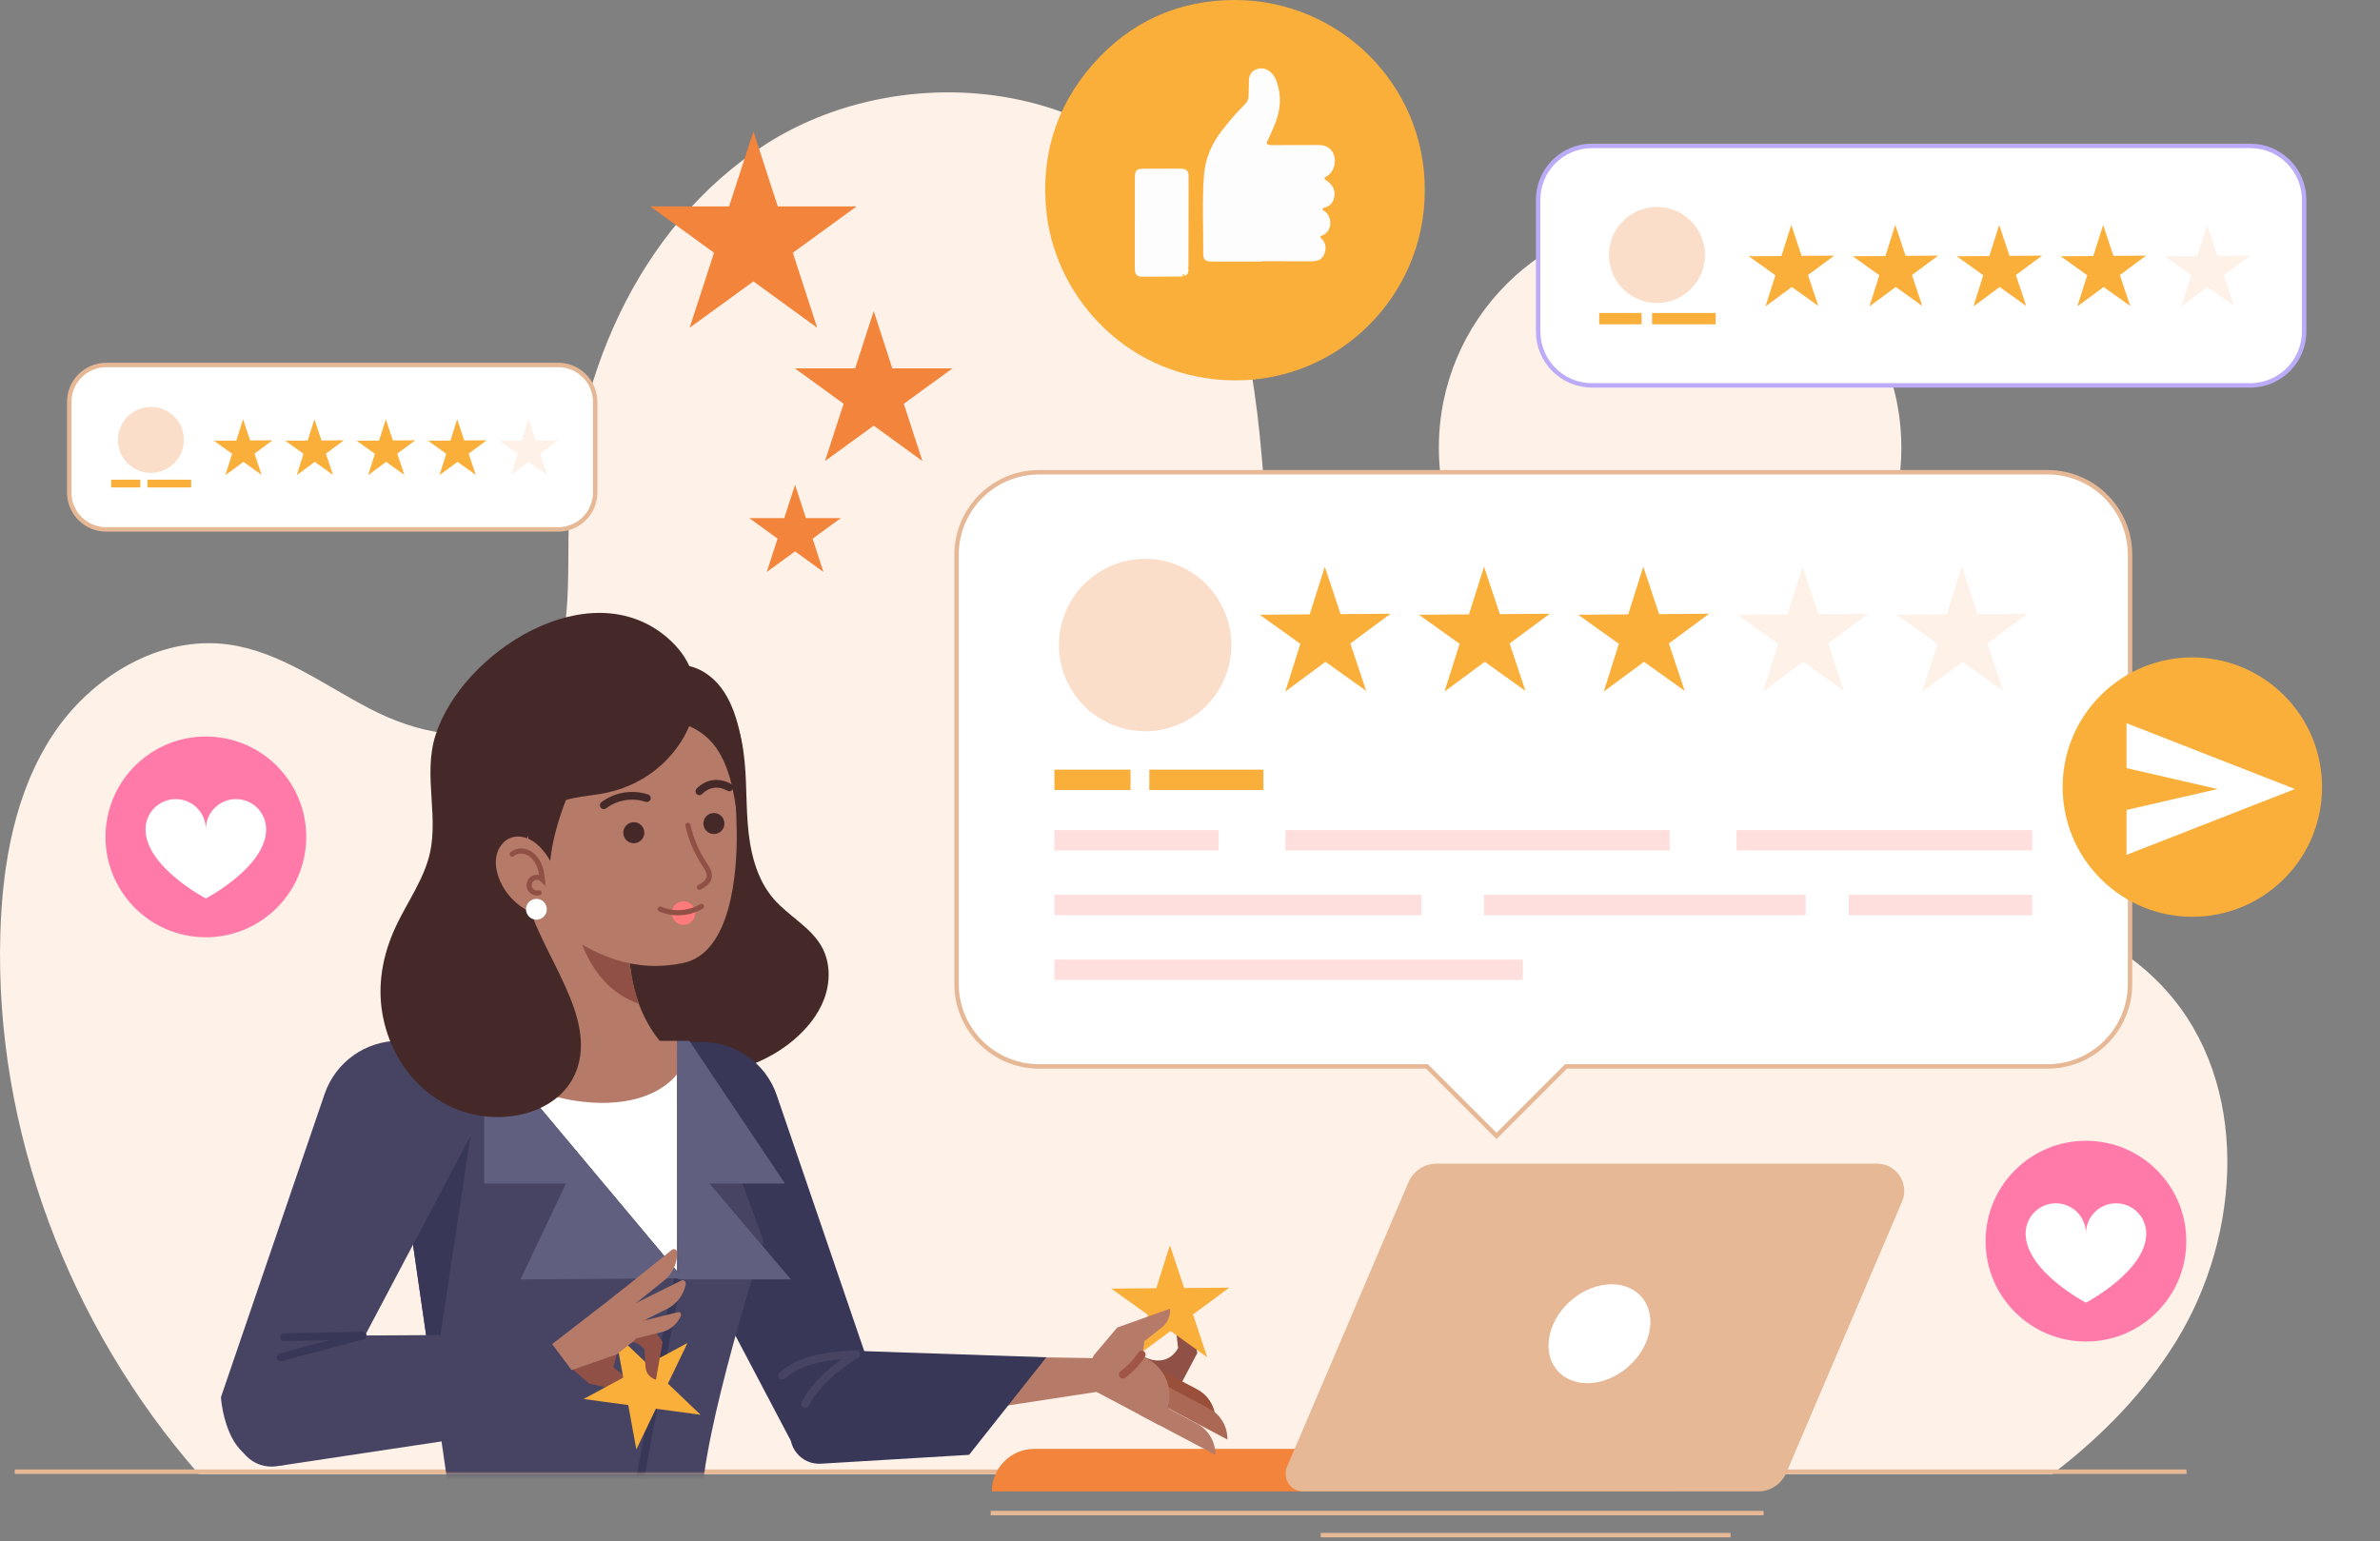 <svg width="562" height="364" viewBox="0 0 562 364" fill="none" xmlns="http://www.w3.org/2000/svg">
<rect x="0" y="0" width="562" height="364" fill="#808080" stroke="none"/>
<ellipse cx="394.368" cy="105.716" rx="54.603" ry="54.623" fill="#FDF1E8"/>
<path d="M484.631 348.144C496.198 339.294 506.4 328.956 514.006 316.54C529.454 291.311 531.268 255.779 511.435 233.834C489.402 209.459 451.568 210.12 418.875 213.36C386.191 216.61 348.973 219.146 324.915 196.77C305.303 178.524 301.121 149.429 299.114 122.711C297.107 95.994 295.4 67.269 278.745 46.284C256.325 18.044 211.202 14.636 180.824 34.062C150.455 53.488 134.601 90.746 134.24 126.806C134.09 142.234 135.015 160.797 122.277 169.498C112.119 176.437 98.175 173.029 87.26 167.349C76.354 161.678 66.063 153.858 53.871 152.211C37.648 150.028 21.486 159.864 12.481 173.54C3.476 187.215 0.58 204.052 0.078 220.423C-1.33 266.874 16.354 313.246 46.909 348.136H484.631V348.144Z" fill="#FDF1E8"/>
<path d="M3.485 347.581H516.312" stroke="#E7B895" stroke-width="1.048"/>
<path d="M394.5 342.191H244.256C238.71 342.191 234.212 346.691 234.212 352.239H394.5V342.191V342.191Z" fill="#F3843C"/>
<path d="M443.215 274.826H339.22C336.332 274.826 333.727 276.552 332.591 279.202L303.912 346.418C302.732 349.175 304.757 352.239 307.75 352.239H415.178C418.065 352.239 420.671 350.513 421.806 347.862L449.139 283.799C450.952 279.546 447.836 274.826 443.215 274.826Z" fill="#E7B895"/>
<path d="M389.368 314.999C387.784 321.453 381.27 326.684 374.818 326.684C368.365 326.684 364.422 321.453 366.006 314.999C367.591 308.544 374.105 303.313 380.557 303.313C387.009 303.313 390.953 308.544 389.368 314.999Z" fill="white"/>
<path d="M233.93 357.355H416.437" stroke="#E7B895" stroke-width="1.048"/>
<path d="M311.87 362.56H408.646" stroke="#E7B895" stroke-width="1.048"/>
<path d="M483.496 111.536H245.357C234.6 111.536 225.876 120.263 225.876 131.024V232.381C225.876 243.142 234.6 251.868 245.357 251.868H336.966L353.374 268.283L369.783 251.868H483.496C494.253 251.868 502.976 243.142 502.976 232.381V131.033C502.985 120.263 494.261 111.536 483.496 111.536Z" fill="white" stroke="#E7B895" stroke-width="1.048"/>
<ellipse cx="270.411" cy="152.344" rx="20.353" ry="20.358" transform="rotate(-22.837 270.411 152.344)" fill="#FBDEC9"/>
<path d="M312.829 133.842L316.562 145.043L328.366 144.955L318.868 151.973L322.609 163.174L312.996 156.306L303.507 163.324L307.063 152.061L297.46 145.193L309.264 145.105L312.829 133.842Z" fill="#FAAF3B"/>
<path d="M350.434 133.842L354.167 145.043L365.971 144.955L356.473 151.973L360.214 163.174L350.602 156.306L341.104 163.324L344.669 152.061L335.065 145.193L346.869 145.105L350.434 133.842Z" fill="#FAAF3B"/>
<path d="M388.039 133.842L391.772 145.043L403.576 144.955L394.078 151.973L397.819 163.174L388.207 156.306L378.709 163.324L382.274 152.061L372.67 145.193L384.474 145.105L388.039 133.842Z" fill="#FAAF3B"/>
<path d="M425.645 133.842L429.377 145.043L441.181 144.955L431.683 151.973L435.424 163.174L425.812 156.306L416.314 163.324L419.879 152.061L410.275 145.193L422.08 145.105L425.645 133.842Z" fill="#FDF1E8"/>
<path d="M463.25 133.842L466.982 145.043L478.786 144.955L469.288 151.973L473.029 163.174L463.417 156.306L453.919 163.324L457.484 152.061L447.88 145.193L459.685 145.105L463.25 133.842Z" fill="#FDF1E8"/>
<rect x="248.983" y="181.773" width="17.975" height="4.808" fill="#FAAF3B"/>
<rect x="271.395" y="181.773" width="26.945" height="4.808" fill="#FAAF3B"/>
<rect x="248.983" y="196.047" width="38.767" height="4.808" fill="#FFDEDE"/>
<rect x="303.551" y="196.047" width="90.703" height="4.808" fill="#FFDEDE"/>
<rect x="410.055" y="196.047" width="69.814" height="4.808" fill="#FFDEDE"/>
<rect x="248.983" y="211.343" width="86.671" height="4.808" fill="#FFDEDE"/>
<rect x="436.551" y="211.343" width="43.318" height="4.808" fill="#FFDEDE"/>
<rect x="350.434" y="211.343" width="75.932" height="4.808" fill="#FFDEDE"/>
<rect x="248.983" y="226.639" width="110.615" height="4.808" fill="#FFDEDE"/>
<path d="M531.365 34.458H375.927C368.902 34.458 363.207 40.155 363.207 47.182V78.294C363.207 85.321 368.902 91.019 375.927 91.019H531.365C538.389 91.019 544.085 85.321 544.085 78.294V47.182C544.085 40.155 538.389 34.458 531.365 34.458Z" fill="white" stroke="#BBABF8" stroke-width="1.048"/>
<path d="M422.986 53.118L425.425 60.427L433.136 60.374L426.93 64.953L429.368 72.262L423.101 67.78L416.904 72.359L419.227 65.006L412.96 60.523L420.662 60.471L422.986 53.118Z" fill="#FAAF3B"/>
<path d="M447.537 53.118L449.975 60.427L457.677 60.374L451.48 64.953L453.919 72.262L447.651 67.78L441.445 72.359L443.769 65.006L437.502 60.523L445.213 60.471L447.537 53.118Z" fill="#FAAF3B"/>
<path d="M472.079 53.118L474.517 60.427L482.228 60.374L476.022 64.953L478.461 72.262L472.193 67.78L465.996 72.359L468.32 65.006L462.052 60.523L469.755 60.471L472.079 53.118Z" fill="#FAAF3B"/>
<path d="M496.629 53.118L499.059 60.427L506.77 60.374L500.573 64.953L503.011 72.262L496.735 67.78L490.538 72.359L492.862 65.006L486.594 60.523L494.297 60.471L496.629 53.118Z" fill="#FAAF3B"/>
<path d="M521.171 53.118L523.61 60.427L531.312 60.374L525.115 64.953L527.553 72.262L521.286 67.78L515.089 72.359L517.413 65.006L511.136 60.523L518.847 60.471L521.171 53.118Z" fill="#FDF1E8"/>
<ellipse cx="391.271" cy="60.223" rx="11.342" ry="11.338" transform="rotate(-80.822 391.271 60.223)" fill="#FBDEC9"/>
<rect x="377.626" y="73.918" width="10.018" height="2.677" fill="#FAAF3B"/>
<rect x="390.117" y="73.918" width="15.017" height="2.677" fill="#FAAF3B"/>
<path d="M131.811 86.202H25.078C20.254 86.202 16.346 90.112 16.346 94.937V116.3C16.346 121.126 20.254 125.036 25.078 125.036H131.811C136.634 125.036 140.543 121.126 140.543 116.3V94.937C140.543 90.112 136.634 86.202 131.811 86.202Z" fill="white" stroke="#E7B895" stroke-width="1.048"/>
<path d="M57.393 99.014L59.074 104.034L64.365 103.99L60.104 107.134L61.776 112.162L57.472 109.08L53.22 112.223L54.813 107.178L50.509 104.095L55.8 104.06L57.393 99.014Z" fill="#FAAF3B"/>
<path d="M74.25 99.014L75.922 104.034L81.213 103.99L76.961 107.134L78.634 112.162L74.329 109.08L70.069 112.223L71.671 107.178L67.366 104.095L72.657 104.06L74.25 99.014Z" fill="#FAAF3B"/>
<path d="M91.107 99.014L92.779 104.034L98.07 103.99L93.809 107.134L95.482 112.162L91.177 109.08L86.926 112.223L88.519 107.178L84.214 104.095L89.505 104.06L91.107 99.014Z" fill="#FAAF3B"/>
<path d="M107.955 99.014L109.628 104.034L114.927 103.99L110.666 107.134L112.339 112.162L108.034 109.08L103.774 112.223L105.376 107.178L101.072 104.095L106.362 104.06L107.955 99.014Z" fill="#FAAF3B"/>
<path d="M124.812 99.014L126.485 104.034L131.775 103.99L127.524 107.134L129.196 112.162L124.892 109.08L120.631 112.223L122.224 107.178L117.92 104.095L123.219 104.06L124.812 99.014Z" fill="#FDF1E8"/>
<ellipse cx="35.63" cy="103.892" rx="7.793" ry="7.791" transform="rotate(-80.671 35.63 103.892)" fill="#FBDEC9"/>
<rect x="26.249" y="113.289" width="6.875" height="1.84" fill="#FAAF3B"/>
<rect x="34.822" y="113.289" width="10.317" height="1.84" fill="#FAAF3B"/>
<ellipse cx="492.563" cy="293.133" rx="23.697" ry="23.706" fill="#FF7AA9"/>
<path d="M499.675 284.195C495.74 284.195 492.563 287.392 492.563 291.328C492.563 287.392 489.394 284.195 485.45 284.195C481.515 284.195 478.32 287.392 478.32 291.328C478.32 300.213 492.563 307.663 492.563 307.663C492.563 307.663 506.805 300.213 506.805 291.328C506.805 287.392 503.61 284.195 499.675 284.195Z" fill="white"/>
<ellipse cx="48.612" cy="197.657" rx="23.706" ry="23.698" transform="rotate(-80.706 48.612 197.657)" fill="#FF7AA9"/>
<path d="M55.72 188.73C51.785 188.73 48.608 191.926 48.608 195.863C48.608 191.926 45.438 188.73 41.495 188.73C37.551 188.73 34.365 191.926 34.365 195.863C34.365 204.748 48.608 212.198 48.608 212.198C48.608 212.198 62.85 204.748 62.85 195.863C62.85 191.917 59.655 188.73 55.72 188.73Z" fill="white"/>
<path d="M177.91 31.041L183.658 48.75H202.276L187.215 59.696L192.963 77.405L177.91 66.459L162.849 77.405L168.606 59.696L153.544 48.75H172.162L177.91 31.041Z" fill="#F3843C"/>
<path d="M206.317 73.477L210.709 87.003H224.917L213.42 95.36L217.813 108.886L206.317 100.529L194.812 108.886L199.204 95.36L187.708 87.003H201.924L206.317 73.477Z" fill="#F3843C"/>
<path d="M187.743 114.504L190.296 122.359H198.561L191.88 127.22L194.433 135.084L187.743 130.223L181.062 135.084L183.614 127.22L176.924 122.359H185.19L187.743 114.504Z" fill="#F3843C"/>
<circle cx="517.691" cy="185.894" r="30.63" transform="rotate(-45 517.691 185.894)" fill="#FAAF3B"/>
<path d="M502.149 170.801V181.412L523.636 186.352L502.149 191.292V201.895L541.919 186.352L502.149 170.801Z" fill="white"/>
<path d="M336.438 44.999C336.447 69.752 316.333 89.891 291.764 89.839C266.817 89.786 249.494 70.703 247.161 50.564C245.612 37.232 249.186 25.37 257.953 15.314C266.8 5.178 278.226 -0.026 291.685 0C316.112 0.044 336.579 19.849 336.438 44.999Z" fill="#FAAF3B"/>
<path d="M297.909 61.774C293.956 61.774 290.004 61.783 286.051 61.774C284.634 61.774 284.106 61.316 284.124 59.89C284.176 53.725 283.842 47.544 284.3 41.388C284.59 37.426 286.157 33.886 288.604 30.742C290.259 28.62 291.993 26.559 293.921 24.674C294.546 24.067 294.863 23.38 294.845 22.499C294.828 21.443 294.933 20.386 294.907 19.329C294.872 18.008 295.312 16.916 296.544 16.415C297.838 15.895 299.097 16.159 300.144 17.137C301.166 18.088 301.562 19.364 301.87 20.659C302.68 23.988 302.055 27.14 300.681 30.205C300.224 31.226 299.81 32.274 299.291 33.269C298.956 33.921 299.211 34.15 299.792 34.247C300.092 34.291 300.4 34.273 300.708 34.273C304.255 34.264 307.794 34.255 311.341 34.247C313.269 34.247 314.59 35.171 315.047 36.827C315.558 38.676 314.819 40.807 313.26 41.635C312.556 42.005 312.583 42.172 313.19 42.595C314.484 43.502 315.347 44.655 315.083 46.381C314.88 47.684 314.238 48.574 312.961 48.988C312.723 49.067 312.345 49.041 312.301 49.358C312.248 49.692 312.635 49.745 312.838 49.895C314.537 51.163 314.766 54.553 312.266 55.584C311.782 55.786 311.57 55.901 312.081 56.385C313.181 57.441 313.19 58.789 312.679 60.075C312.178 61.325 311.06 61.712 309.757 61.712C305.805 61.695 301.852 61.704 297.9 61.704C297.909 61.739 297.909 61.757 297.909 61.774Z" fill="#FDFDFE"/>
<path d="M279.335 65.305C276.069 65.314 272.794 65.323 269.529 65.341C268.551 65.349 268.103 64.803 267.997 63.914C267.944 63.447 267.97 62.963 267.97 62.487C267.97 55.636 267.97 48.794 267.979 41.943C267.979 40.252 268.402 39.838 270.11 39.838C273.041 39.83 275.963 39.83 278.895 39.838C280.065 39.847 280.673 40.358 280.673 41.476C280.682 48.662 280.655 55.848 280.638 63.033C280.638 63.069 280.62 63.095 280.611 63.13C280.426 63.192 280.453 63.254 280.602 63.324C280.655 64.099 280.638 64.839 279.748 65.164C279.722 64.953 279.652 64.715 279.396 64.786C279.115 64.874 279.379 65.129 279.335 65.305Z" fill="#FDFDFE"/>
<mask id="mask0_0_3889" style="mask-type:alpha" maskUnits="userSpaceOnUse" x="3" y="143" width="317" height="206">
<rect x="3.142" y="143.326" width="316.474" height="204.88" fill="white"/>
</mask>
<g mask="url(#mask0_0_3889)">
<path d="M175.164 175.221C176.414 181.518 176.071 188.016 176.555 194.418C177.039 200.82 178.5 207.478 182.708 212.33C186.273 216.442 191.625 219.031 194.169 223.848C196.106 227.511 196.07 232.011 194.627 235.895C193.183 239.778 190.445 243.071 187.276 245.731C176.343 254.871 159.97 256.342 147.031 250.38C134.091 244.419 124.786 231.729 121.723 217.807C118.668 203.885 121.538 188.994 128.395 176.498C132.268 169.445 137.603 162.893 144.795 159.274C150.736 156.28 159.671 155.153 165.675 158.772C170.815 161.872 174.064 169.682 175.164 175.221Z" fill="#452828"/>
<path d="M278.191 318.363C278.191 318.363 275.867 323.364 269.951 320.379L266.078 327.688L275.726 332.796L282.733 319.551L279.96 306.51C279.96 306.51 277.346 307.54 277.416 310.34C277.495 313.158 278.191 318.363 278.191 318.363Z" fill="#915046"/>
<path d="M287.011 335.464C287.055 332.417 285.418 329.573 282.689 328.128L272.583 322.774L270.497 326.719L287.011 335.464Z" fill="#994F39"/>
<path d="M289.836 339.99C289.88 336.943 288.243 334.099 285.514 332.655L273.912 326.517L271.826 330.462L289.836 339.99Z" fill="#AB6955"/>
<path d="M276.254 294.093L279.626 304.203L290.277 304.114L281.712 310.446L285.074 320.555L276.413 314.356L267.848 320.687L271.061 310.525L262.399 304.335L273.041 304.255L276.254 294.093Z" fill="#FAAF3B"/>
<path d="M269.749 320.291L270.242 316.751L274.326 313.528C275.567 312.551 276.289 311.062 276.298 309.477V309.081L263.825 313.528L258.385 319.965L254.881 326.596L273.736 336.582L275.013 334.16C277.539 329.379 275.717 323.461 270.946 320.934L269.749 320.291Z" fill="#B57A68"/>
<path d="M286.976 343.583C287.02 340.536 285.382 337.692 282.654 336.247L271.052 330.11L268.965 334.055L286.976 343.583Z" fill="#B57A68"/>
<path d="M269.582 319.93C268.402 321.753 266.888 323.355 265.136 324.65" stroke="#A15545" stroke-width="1.865" stroke-linecap="round" stroke-linejoin="round"/>
<path d="M202.153 319.868L259.564 320.793L259.344 328.674L191.026 339.118L202.153 319.868Z" fill="#B57A68"/>
<path d="M149.002 246.101H165.842C173.791 246.101 180.85 251.155 183.421 258.676L207.892 330.268C207.892 330.268 206.193 343.512 195.833 344.728C191.942 345.185 188.201 343.054 186.378 339.585L148.993 268.626V246.101H149.002Z" fill="#383757"/>
<path d="M191.678 318.697L247.073 320.564L228.834 343.6L193.834 345.696C189.204 345.969 185.657 341.645 186.836 337.163L189.125 328.428L191.678 318.697Z" fill="#383757"/>
<path d="M202.153 319.868C197.628 322.607 192.523 326.816 190.172 331.562" stroke="#474463" stroke-width="1.865" stroke-linecap="round"/>
<path d="M202.153 319.868C196.282 320.097 189.046 320.89 184.759 324.905" stroke="#474463" stroke-width="1.865" stroke-linecap="round"/>
<path d="M106.098 353.111L92.207 257.267L99.188 245.969H162.84L180.331 293.116C180.331 293.116 165.701 338.475 165.701 355.303L181.801 402.081L162.787 409.399L148.148 364.453L132.057 409.082L81.961 388.229L106.098 353.111Z" fill="#474463"/>
<path d="M92.207 257.267L99.267 245.828H108.378L111.063 268.635L102.278 326.755L92.207 257.267Z" fill="#383757"/>
<path d="M159.874 246.286V300.222L114.707 246.286H159.874Z" fill="white"/>
<path d="M132.189 259.257C129.02 258.499 125.93 257.434 122.946 256.122L114.32 245.819H159.865V253.735C153.492 261.273 141.423 261.458 132.189 259.257Z" fill="#B57A68"/>
<path d="M114.328 245.828V279.519H133.641L122.911 302.168L161.264 301.895L114.328 245.828Z" fill="#615F7F"/>
<path d="M159.874 245.828H162.778L185.357 279.519H167.523L186.766 302.168H161.264H160.129L159.874 245.828Z" fill="#615F7F"/>
<path d="M160.076 302.115C155.727 322.66 152.541 343.468 148.192 364.021" stroke="#383757" stroke-width="1.865"/>
<path d="M111.063 245.819H94.223C86.274 245.819 79.215 250.873 76.644 258.394L52.173 329.986C52.173 329.986 52.454 335.288 54.91 339.814C58.819 347.008 68.493 348.84 72.348 341.619L111.071 268.353V245.819H111.063Z" fill="#474463"/>
<path d="M134.487 322.757L139.108 326.763L150.173 329.3L150.12 328.903C149.9 327.336 148.985 325.962 147.62 325.161L144.847 322.933L145.648 319.868L150.305 316.003L144.662 311.115L132.612 319.049L134.487 322.757Z" fill="#915046"/>
<path d="M145.261 314.884L152.963 322.237L162.338 317.183L157.726 326.781L165.428 334.143L154.874 332.716L150.261 342.324L148.351 331.845L137.796 330.418L147.171 325.363L145.261 314.884Z" fill="#FAAF3B"/>
<path d="M152.206 318.785C152.206 318.785 149.83 315.078 145.472 318.072L141.625 312.7L149.495 307.205L156.458 316.927L154.9 325.856C154.9 325.856 152.717 325.319 152.47 323.1C152.224 320.872 152.206 318.785 152.206 318.785Z" fill="#915046"/>
<path d="M134.98 323.593L130.385 317.438L147.462 304.238L149.055 306.466C152.206 310.86 152.048 314.814 149.337 316.954L145.64 319.868L134.98 323.593Z" fill="#B57A68"/>
<path d="M160.067 309.918C160.56 309.794 160.974 310.296 160.772 310.772C159.962 312.665 158.316 314.109 156.256 314.62L145.842 317.183L144.971 313.643L160.067 309.918Z" fill="#B57A68"/>
<path d="M158.65 295.185C159.143 294.789 159.865 295.132 159.882 295.766C159.962 298.303 158.879 300.777 156.837 302.415L146.538 310.71L143.721 307.205L158.65 295.185Z" fill="#B57A68"/>
<path d="M160.842 302.45C161.405 302.168 162.039 302.662 161.925 303.278C161.458 305.77 159.874 307.954 157.532 309.125L147.215 314.259L145.208 310.235L160.842 302.45Z" fill="#B57A68"/>
<path d="M70.218 315.5L126.723 315.175L109.135 339.699L65.35 346.286C59.69 347.14 54.884 342.174 55.887 336.529C57.498 327.494 61.292 316.231 70.218 315.5Z" fill="#474463"/>
<path d="M85.561 315.456L67.067 315.835" stroke="#383757" stroke-width="1.865" stroke-linecap="round"/>
<path d="M85.57 315.412L66.266 320.564" stroke="#383757" stroke-width="1.865" stroke-linecap="round"/>
<path d="M125.438 200.741L127.427 250.46C127.506 252.458 129.152 254.044 131.15 254.044H155.613C158.659 254.044 160.129 250.354 157.955 248.223C153.263 243.635 148.509 235.762 148.509 222.694V201.745L125.438 200.741Z" fill="#B57A68"/>
<path d="M136.722 201.234L148.509 201.745V222.694C148.509 228.445 149.434 233.182 150.86 237.074C137.321 232.469 132.744 214.311 136.722 201.234Z" fill="#915046"/>
<path d="M131.476 219.366C129.821 218.247 128.201 216.891 126.661 215.385C118.809 207.751 114.117 197.421 113.017 186.519C111.996 176.384 114.029 166.301 122.436 159.608C131.441 152.44 145.481 151.815 155.622 156.79C165.322 161.546 170.657 170.589 172.637 180.936C173.623 186.07 173.896 191.319 173.967 196.541C174.099 206.315 172.585 225.09 161.352 227.432C149.222 229.933 140.367 225.38 131.476 219.366Z" fill="#B57A68"/>
<path d="M169.099 176.604C172.32 181.209 173.245 187.004 174.081 192.56C176.088 185.427 176.097 177.74 174.09 170.598C173.148 167.261 171.748 163.985 169.433 161.396C167.118 158.816 163.799 156.993 160.331 157.046C154.909 157.134 148.395 164.601 153.993 169.119C155.701 170.501 158.606 170.211 160.639 170.757C164.055 171.69 167.056 173.689 169.099 176.604Z" fill="#452828"/>
<path d="M156.115 180.716C152.453 184.045 147.928 186.238 143.095 187.259C138.148 188.307 132.145 188.016 128.421 191.979C117.11 204.026 126.643 218.503 132.409 230.655C135.314 236.775 138.316 243.881 136.74 250.777C134.724 259.6 126.124 263.792 117.673 263.827C103.915 263.88 93.255 253.656 90.508 240.518C89.082 233.711 90.059 226.921 92.7 220.554C95.13 214.69 99.047 209.512 100.992 203.444C104.108 193.723 99.698 183.481 102.85 173.601C109.117 153.972 139.284 134.696 157.682 150.697C168.289 159.917 164.838 172.8 156.115 180.716Z" fill="#452828"/>
<path d="M129.143 185.04C126.67 187.391 125.05 190.693 124.698 194.092C124.293 197.976 125.349 201.851 127.277 205.267L129.795 204.827C130.059 200.406 131.177 196.003 132.567 191.865C133.201 189.962 133.967 188.078 134.883 186.255C134.126 182.768 131.388 182.909 129.143 185.04Z" fill="#452828"/>
<path d="M162.435 194.911C163.166 198.178 164.495 201.305 166.335 204.096C166.977 205.073 167.725 206.174 167.444 207.31C167.189 208.385 166.132 209.027 165.164 209.565" stroke="#915046" stroke-width="1.216" stroke-linecap="round"/>
<path d="M158.65 216.125C158.914 217.64 160.358 218.652 161.872 218.388C163.386 218.124 164.398 216.68 164.134 215.165C163.87 213.651 162.426 212.638 160.912 212.902C159.398 213.166 158.386 214.61 158.65 216.125Z" fill="#FF7A7A"/>
<path d="M165.631 214.073C162.734 215.799 159.011 216.046 155.912 214.716" stroke="#915046" stroke-width="1.216" stroke-linecap="round"/>
<path d="M172.215 185.964C169.715 184.564 167.109 184.908 165.155 186.889" stroke="#452828" stroke-width="1.823" stroke-linecap="round"/>
<path d="M152.734 188.501C149.24 187.382 145.516 187.999 142.576 190.174" stroke="#452828" stroke-width="1.823" stroke-linecap="round"/>
<path d="M152.109 196.241C152.347 197.597 151.44 198.883 150.094 199.121C148.738 199.358 147.453 198.451 147.215 197.104C146.977 195.748 147.884 194.462 149.231 194.225C150.578 193.978 151.872 194.885 152.109 196.241Z" fill="#452828"/>
<ellipse cx="168.579" cy="194.498" rx="2.483" ry="2.482" transform="rotate(-80.642 168.579 194.498)" fill="#452828"/>
<path d="M126.705 199.306C125.006 197.861 122.568 197.078 120.499 197.914C118.835 198.583 117.673 200.213 117.268 201.956C116.864 203.7 117.145 205.549 117.753 207.24C119.672 212.62 125.032 216.592 130.737 216.856C131.916 216.909 131.265 207.46 131.098 206.553C130.578 203.849 128.791 201.084 126.705 199.306Z" fill="#B57A68"/>
<path d="M129.082 214.329C129.319 215.667 128.422 216.935 127.084 217.173C125.746 217.411 124.478 216.513 124.24 215.174C124.003 213.835 124.9 212.567 126.239 212.33C127.577 212.092 128.853 212.99 129.082 214.329Z" fill="white"/>
<path d="M120.939 201.736C121.916 200.908 123.378 200.811 124.548 201.313C125.719 201.815 126.617 202.846 127.163 203.999C127.708 205.153 127.946 206.43 128.078 207.698C127.453 207.108 126.397 207.037 125.701 207.539C125.006 208.05 124.742 209.071 125.112 209.855C125.481 210.639 126.441 211.079 127.277 210.859" stroke="#915046" stroke-width="1.216" stroke-linecap="round"/>
</g>
</svg>

